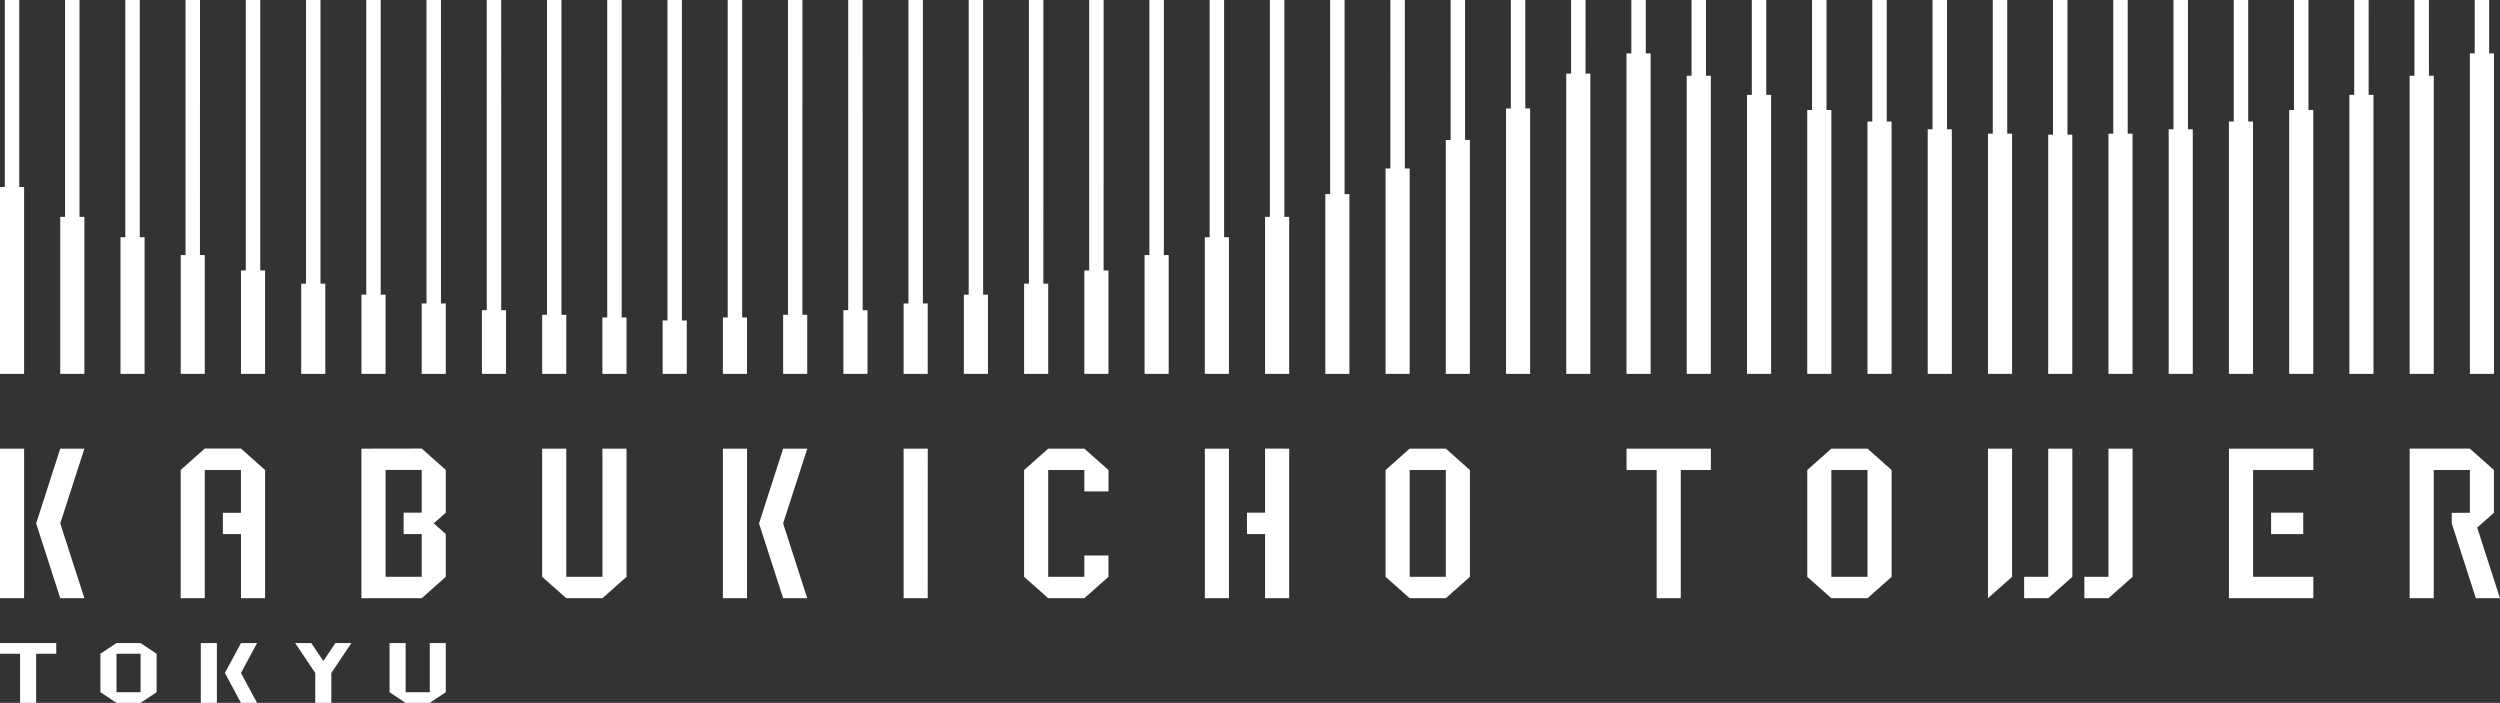 <svg xmlns="http://www.w3.org/2000/svg" xmlns:xlink="http://www.w3.org/1999/xlink" width="222.187" height="62.47" viewBox="0 0 222.187 62.47"><rect x="0" y="0" width="222.187" height="62.47" fill="#333333" stroke="none"/><defs><clipPath id="clip-path"><path id="長方形_2039" data-name="長方形 2039" d="M0 0h222.187v62.47H0z" fill="#fff"/></clipPath></defs><g id="グループ_2463" data-name="グループ 2463" clip-path="url(#clip-path)"><path id="パス_4955" data-name="パス 4955" d="M178.814 11.882h.008V33.228h-2.142V11.882h.428V0h1.285V11.882zm42.839-7.135h-.429V0h-1.285V4.747h-.428V33.228h2.142zm-48.614 6.741V0h-1.285V11.488h-.428v21.74h2.142V11.488h-.429zM162.331 9.778V0h-1.285V9.778h-.428V33.228h2.142V9.778h-.429zM156.977 8.43V0h-1.285V8.43h-.428v24.8h2.142V8.43h-.429zM167.684 10.8V0H166.4V10.8h-.428V33.228h2.142V10.8h-.43zM7.068.0H5.782V19.276H5.354V33.228H7.5V19.275H7.068zM1.713.0H.428V16.618H0v16.61H2.142V16.618H1.713zM12.422.0H11.137V21.079h-.428v12.15h2.142V21.079h-.429zm5.353.0H16.49V22.671h-.428V33.228H18.2V22.671h-.429zm5.354.0H21.844V24.037h-.428v9.191h2.142V24.037h-.429zm5.354.0H27.2V25.213H26.77v8.015h2.142V25.213h-.429zm5.353.0H32.552V26.186h-.428v7.042h2.142V26.186h-.43zm5.354.0H37.906V26.969h-.428v6.259H39.62V26.97h-.429zm5.354.0H43.26V27.569h-.428v5.659h2.142v-5.66h-.429zM49.9.0H48.614V27.979h-.428v5.249h2.142V27.979H49.9zm5.353.0H53.967V28.213H53.54v5.015h2.142V28.213h-.429zm5.354.0H59.321V28.482h-.428v4.746h2.142V28.481h-.429zM65.96.0H64.675V28.213h-.428v5.015h2.142V28.213H65.96zm5.353.0H70.029V27.979H69.6v5.249h2.142V27.979h-.43zm5.354.0H75.383V27.568h-.428v5.66H77.1V27.569h-.429zm5.354.0H80.737V26.97h-.428v6.258h2.142V26.969h-.429zm5.354.0H86.091V26.186h-.428v7.042h2.142V26.186h-.429zM92.73.0H91.445V25.213h-.428v8.015h2.142V25.213h-.43zm5.354.0H96.8V24.038H96.37v9.191h2.142V24.037h-.429zm5.354.0h-1.285V22.671h-.428V33.228h2.142V22.671h-.429zm5.354.0h-1.285V21.079h-.428v12.15h2.142V21.079h-.429zm5.353.0H112.86V19.276h-.428V33.228h2.142V19.276h-.429zM119.5.0h-1.285V17.251h-.428V33.228h2.142V17.251H119.5zm5.354.0h-1.285V14.972h-.428V33.228h2.142V14.972h-.429zm5.353.0h-1.284V12.44h-.428V33.228h2.142V12.439h-.43zm5.354.0h-1.285V9.637h-.428V33.228h2.142V9.637h-.429zm5.354.0H139.63V6.539H139.2V33.228h2.142V6.539h-.429zm5.354.0h-1.285V4.747h-.428V33.228H146.7V4.747h-.429zm5.353.0h-1.285V6.733h-.428V33.228h2.142V6.733h-.429zm32.124.0h-1.285V11.966h-.428V33.228h2.142V11.966h-.429zM189.1.0h-1.284V11.882h-.428V33.228h2.142V11.882H189.1zm5.354.0h-1.285V11.488h-.428v21.74h2.142V11.488h-.429zm5.354.0h-1.285V10.8h-.428V33.228h2.142V10.8h-.429zm5.354.0h-1.285V9.778h-.428v23.45h2.142V9.778h-.429zm5.353.0H209.23V8.43H208.8v24.8h2.142V8.43h-.429zm5.354.0h-1.285V6.733h-.428V33.228H216.3V6.733h-.429z" transform="translate(0 0)" fill="#fff"/><path id="パス_4956" data-name="パス 4956" d="M17.847 93.753h1.428V99.07H17.847zm5 0H21.415l-1.427 2.658h0l1.427 2.658h1.428l-1.427-2.659zm6.96.0-1.07 1.595-1.071-1.595H26.234l1.784 2.659v2.658h1.428V96.411l1.784-2.659zm8.389.0V98.12H36.051V93.752H34.623V98.12l1.427.949h2.142l1.427-.949V93.752zM0 93.753V94.7H1.785V99.07H3.213V94.7H5v-.949zm13.92.949V98.12l-1.428.949H10.352L8.924 98.12V94.7l1.427-.95h2.142zm-1.428.0H10.352V98.12h2.141z" transform="translate(0 -36.6)" fill="#fff"/><path id="パス_4957" data-name="パス 4957" d="M2.143 78.7H0V65.409H2.143zM7.5 65.409H5.355L3.213 72.055h0L5.355 78.7H7.5L5.355 72.055zm58.894.0H64.247V78.7H66.39zm5.353.0H69.6L67.46 72.055h0L69.6 78.7h2.142L69.6 72.055zm10.708.0H80.309V78.7h2.142zm26.769.0h-2.142V78.7h2.142zm-55.681.0V76.8H50.328V65.409H48.185V76.8l2.142 1.9H53.54l2.142-1.9V65.409zm44.973 3.8v-1.9l-2.142-1.9v0H93.158l-2.142 1.9V76.8l2.142 1.9h3.212v0l2.142-1.9V74.9H96.371v1.9H93.159V67.308h3.212v1.9zm46.043-3.8v1.9h2.677V78.7h2.142V67.308h2.676v-1.9zm-16.062.0 2.142 1.9V76.8l-2.142 1.9h-3.213l-2.142-1.9V67.308l2.142-1.9h3.213zm0 1.9h-3.212V76.8h3.212zm69.6-1.9V78.7h7.5V76.8h-5.353V67.308h5.353v-1.9zm-29.981 1.9V76.8l-2.142 1.9h-3.213l-2.141-1.9V67.308l2.141-1.9h3.213zm-2.143.0h-3.212V76.8h3.212zm21.416-1.9h0V76.8h-2.141v1.9h2.142l2.142-1.9V65.409zm-5.353.0h0V76.8h-2.141v1.9h2.142l2.142-1.9V65.409zm-5.355.0V78.7h0l2.141-1.9V65.409h-2.142zm37.477.0V78.7H216.3V67.308h3.212v3.8H217.9v.949h0l2.141 6.645h2.142l-2.023-6.276 1.487-1.319v-3.8l-2.141-1.9h-5.355zM201.842 73H204.7v-1.9h-2.855zM21.417 65.4H18.2l-2.141 1.9V78.7h2.142V67.308h3.212v3.8H19.81V73h1.607v5.7h2.142V67.308zm16.061.0h0l2.142 1.9v3.8l-1.071.949L39.62 73v3.8l-2.142 1.9v0H32.123V65.409zm0 7.6H35.872v-1.9h1.606v-3.8H34.267v9.5h3.212V73zm74.954-7.6v5.7h-1.606V73h1.606v5.7h2.142V65.409z" transform="translate(0 -25.535)" fill="#fff"/></g></svg>